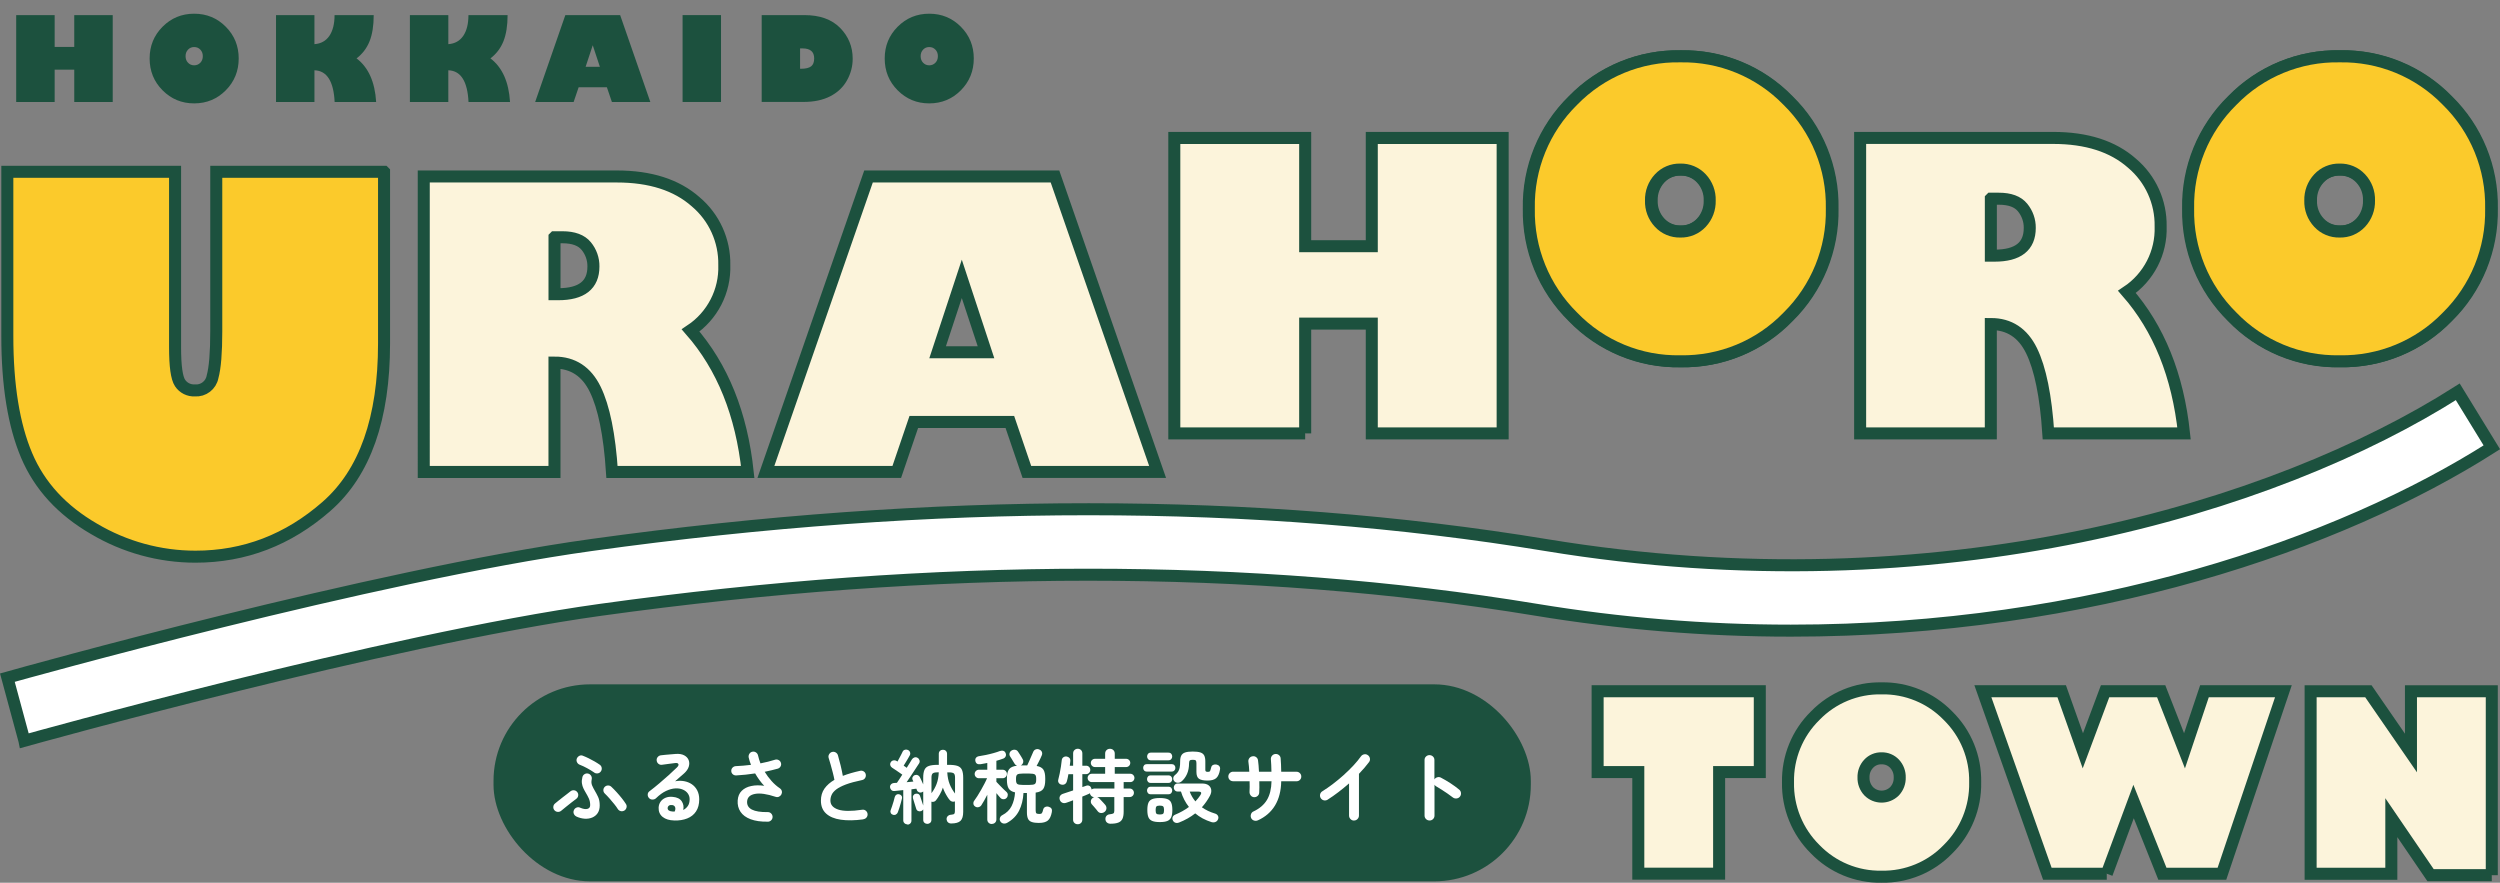 <?xml version="1.0" encoding="UTF-8"?>
<svg id="_レイヤー_2" data-name="レイヤー 2" xmlns="http://www.w3.org/2000/svg" viewBox="0 0 623.88 220.29">
  <rect x="0" y="0" width="623.88" height="220.29" fill="#808080" stroke="none"/>
  <g id="_レイヤー_1-2" data-name="レイヤー 1">
    <g>
      <rect x="1.84" width="620" height="220" fill="none"/>
      <g id="_グループ_1119" data-name="グループ 1119">
        <g id="_グループ_1071" data-name="グループ 1071">
          <path id="_パス_1313" data-name="パス 1313" d="m105.76,44.04h48.17c8.34,0,14.9,2.1,19.67,6.31,4.64,3.91,7.26,9.71,7.15,15.78.22,6.53-2.96,12.71-8.41,16.33,7.96,9.08,12.71,20.86,14.25,35.32h-33.87c-.61-9.31-2.01-16.19-4.18-20.63s-5.56-6.67-10.17-6.67v27.3h-32.62V44.04Zm32.62,15.17v14.21h.92c5.86,0,8.79-2.3,8.79-6.91.03-1.86-.61-3.66-1.79-5.1-1.19-1.46-3.18-2.2-5.94-2.2h-1.98Zm85.41,58.56h-32.66l25.61-73.73h46.53l25.61,73.73h-32.62l-4.25-12.47h-23.97l-4.25,12.47Zm10.19-29.86h12.08l-6.04-18.32-6.04,18.32Zm91.73,20.25h-32.66V34.43h32.66v27.01h16.62v-27.01h32.66v73.73h-32.66v-27.4h-16.62v27.4Zm93.77-18.01c-10.08.19-19.79-3.83-26.79-11.09-7.22-7.12-11.2-16.89-11-27.03-.2-10.11,3.78-19.86,10.99-26.94,7.02-7.23,16.72-11.23,26.79-11.04,10.09-.2,19.81,3.8,26.84,11.04,7.22,7.08,11.19,16.83,11,26.94.2,10.14-3.77,19.91-10.99,27.03-7.02,7.27-16.74,11.28-26.84,11.09Zm0-47.84c-1.97-.05-3.87.75-5.22,2.2-1.4,1.5-2.14,3.49-2.08,5.53-.07,2.05.68,4.04,2.08,5.53,1.34,1.45,3.24,2.25,5.22,2.2,1.99.06,3.91-.74,5.27-2.2,1.4-1.5,2.14-3.49,2.08-5.53.07-2.05-.68-4.04-2.08-5.53-1.36-1.46-3.28-2.26-5.27-2.2h0Zm44.72-7.89h48.17c8.34,0,14.9,2.1,19.67,6.31,4.64,3.91,7.26,9.71,7.15,15.78.22,6.53-2.96,12.71-8.41,16.33,7.96,9.08,12.71,20.86,14.25,35.32h-33.87c-.61-9.31-2.01-16.19-4.18-20.63-2.17-4.44-5.56-6.67-10.17-6.67v27.3h-32.61V34.43Zm32.62,15.17v14.21h.92c5.86,0,8.79-2.3,8.79-6.91.03-1.86-.61-3.66-1.79-5.1-1.19-1.47-3.17-2.2-5.94-2.2h-1.98Zm87.19,40.55c-10.08.19-19.79-3.83-26.79-11.09-7.22-7.12-11.2-16.89-11-27.03-.2-10.11,3.78-19.86,10.99-26.94,7.02-7.23,16.72-11.23,26.79-11.04,10.09-.2,19.81,3.8,26.84,11.04,7.22,7.08,11.2,16.83,11,26.94.2,10.14-3.77,19.91-10.99,27.03-7.02,7.26-16.74,11.28-26.84,11.09h0Zm0-47.84c-1.97-.05-3.87.75-5.22,2.2-1.4,1.5-2.14,3.49-2.08,5.53-.07,2.05.68,4.04,2.08,5.53,1.34,1.45,3.24,2.25,5.22,2.2,1.99.06,3.91-.74,5.27-2.2,1.4-1.5,2.14-3.49,2.08-5.53.07-2.05-.68-4.04-2.08-5.53-1.36-1.46-3.28-2.26-5.27-2.2h0Z" fill="#fcf4db" stroke="#1c513e" stroke-width="3"/>
          <path id="_パス_1314" data-name="パス 1314" d="m95.84,42.88v42.85c0,18.7-4.78,32.24-14.34,40.62-9.56,8.38-20.47,12.57-32.73,12.57-8.9,0-17.64-2.4-25.3-6.94-7.99-4.62-13.59-10.72-16.81-18.3-3.22-7.58-4.83-17.51-4.83-29.82v-40.99h41.86v43.78c0,4.71.41,7.68,1.24,8.92.82,1.24,2.23,1.94,3.71,1.86,2.11.16,4.01-1.3,4.4-3.38.62-2.25.93-6.04.93-11.36v-39.82h41.86Z" fill="#fbca2b" stroke="#1c513e" stroke-width="3"/>
          <path id="_パス_1315" data-name="パス 1315" d="m6.1,184.85l-4.26-15.74c3.7-1.04,91.13-25.51,145.82-33.11,85.64-11.9,165.79-11.89,238.2.03,98.05,16.14,181.8-9.18,227.48-38.25l8.5,13.85c-37.83,24.08-100.24,45.75-174.94,45.75-21.31,0-42.58-1.75-63.6-5.22-70.85-11.66-149.4-11.65-233.48.03-53.62,7.46-142.82,32.42-143.72,32.67Z" fill="#fff" stroke="#1c513e" stroke-width="3"/>
          <rect id="_長方形_5" data-name="長方形 5" x="123.16" y="170.78" width="258.86" height="49.16" rx="24.08" ry="24.08" fill="#1c513e"/>
          <g id="_ふるさと納税特設サイト" data-name="ふるさと納税特設サイト" isolation="isolate">
            <g isolation="isolate">
              <path d="m140.06,202.32c-.25.21-.55.31-.87.29-.33-.02-.61-.16-.83-.41-.21-.25-.31-.54-.28-.87.03-.33.17-.6.42-.81.24-.2.54-.44.88-.72.35-.28.71-.57,1.09-.86.38-.29.74-.57,1.08-.83.34-.26.62-.48.83-.65.27-.2.56-.28.89-.24.33.04.59.19.79.46.2.25.28.55.23.87-.05.33-.2.59-.47.79-.35.25-.76.57-1.22.93-.47.37-.93.74-1.38,1.1-.45.37-.84.69-1.16.95Zm3.79,1.44c-.29-.13-.51-.35-.64-.65-.13-.3-.13-.61,0-.91.12-.31.34-.53.65-.66.31-.13.62-.13.91.02.74.32,1.34.42,1.81.3.47-.12.7-.43.7-.94,0-.62-.11-1.16-.33-1.65-.22-.48-.46-.94-.73-1.38-.23-.37-.43-.76-.62-1.14s-.31-.81-.38-1.26c-.07-.45-.03-.98.12-1.56.08-.32.26-.57.54-.74.28-.17.58-.22.9-.14.32.08.56.26.73.54.17.28.22.59.15.92-.12.58-.08,1.08.11,1.52s.42.89.69,1.34c.28.47.55.98.81,1.54.26.56.39,1.26.39,2.09,0,.76-.17,1.39-.5,1.9-.33.5-.79.87-1.35,1.11-.57.24-1.19.34-1.88.3s-1.38-.22-2.09-.54Zm4.43-10.98c-.56-.39-1.16-.75-1.79-1.09-.63-.34-1.22-.62-1.77-.83-.31-.11-.54-.3-.7-.59s-.19-.58-.1-.89c.11-.32.31-.56.6-.73.29-.17.6-.19.9-.07.45.17.94.39,1.46.64.52.25,1.03.53,1.52.81.49.29.93.56,1.3.83.27.2.42.47.46.79.04.33-.04.63-.24.89-.2.27-.46.42-.78.46-.32.04-.62-.03-.88-.22Zm7.53,9.49c-.28.17-.58.22-.89.15-.31-.07-.57-.25-.75-.53-.21-.35-.51-.76-.88-1.22s-.77-.94-1.18-1.4c-.42-.47-.8-.88-1.16-1.22-.24-.23-.37-.5-.38-.82-.01-.32.09-.6.32-.84.23-.24.5-.36.83-.37s.61.1.85.33c.43.4.87.86,1.33,1.36.46.51.9,1.02,1.3,1.53s.74.97.99,1.38c.19.28.24.58.16.9-.08.32-.26.58-.54.76Z" fill="#fff"/>
              <path d="m168.25,204.75c-1.22-.03-2.18-.32-2.88-.88-.7-.56-1.04-1.33-1.01-2.31.03-.58.19-1.08.49-1.5.3-.43.71-.75,1.23-.97.52-.22,1.12-.3,1.79-.23,1.07.09,1.82.46,2.25,1.09.43.64.56,1.36.38,2.18.47-.23.85-.56,1.15-.99.3-.43.45-1,.45-1.7,0-.52-.15-.99-.45-1.42s-.72-.75-1.26-.98c-.54-.23-1.17-.33-1.88-.29-.71.04-1.47.25-2.29.63s-1.65.99-2.51,1.82c-.24.23-.54.34-.9.33-.36,0-.66-.14-.88-.41-.21-.25-.31-.54-.29-.87.02-.33.16-.58.41-.77.83-.63,1.66-1.29,2.49-2s1.62-1.39,2.38-2.08c.76-.68,1.42-1.3,2-1.87.36-.35.48-.64.37-.86-.11-.23-.4-.31-.87-.24-.46.05-.97.12-1.56.2s-1.13.15-1.64.22c-.32.05-.62-.02-.88-.22s-.42-.47-.46-.8c-.05-.32.02-.61.22-.87.2-.26.47-.42.8-.47.29-.04.67-.08,1.11-.12.45-.04.91-.08,1.38-.12.48-.04.88-.07,1.21-.1.87-.07,1.58.05,2.13.34.55.29.92.69,1.12,1.19.2.5.21,1.05.03,1.64-.18.59-.57,1.14-1.15,1.67-.27.23-.61.52-1.01.88-.41.36-.83.73-1.25,1.1.76-.15,1.5-.16,2.23-.03.72.13,1.37.38,1.94.77.57.39,1.02.9,1.35,1.53.33.64.5,1.38.5,2.24,0,1.22-.27,2.22-.8,3.02s-1.27,1.38-2.21,1.75c-.94.37-2.01.54-3.23.51Zm-.36-2.23h.12s.09,0,.15.01.13,0,.21-.01c.19-.44.22-.81.1-1.1-.12-.29-.36-.47-.72-.52-.32-.04-.59,0-.79.13s-.32.33-.35.61c-.01.54.41.83,1.28.88Z" fill="#fff"/>
              <path d="m191.61,205.05c-1.73.03-3.16-.18-4.3-.61-1.14-.43-1.98-1.05-2.52-1.86s-.77-1.75-.7-2.83c.07-1,.4-1.8,1.01-2.4s1.4-1,2.38-1.2c.98-.21,2.05-.22,3.23-.05-.38-.39-.76-.85-1.15-1.38-.4-.54-.77-1.1-1.11-1.71-.79.12-1.58.22-2.38.31-.8.09-1.58.15-2.34.19-.33.01-.62-.08-.86-.29-.24-.21-.37-.48-.38-.81-.01-.33.09-.62.32-.85.23-.23.51-.36.84-.37.59-.03,1.2-.07,1.84-.12.64-.05,1.27-.12,1.92-.2-.13-.32-.25-.64-.34-.95-.09-.31-.17-.62-.24-.91-.05-.32,0-.62.18-.9.17-.28.42-.45.74-.52.33-.07.64,0,.91.18.27.19.44.44.51.76.15.66.35,1.31.6,1.97.66-.13,1.29-.27,1.9-.42.61-.15,1.17-.31,1.7-.48.31-.11.61-.09.91.06.3.15.5.38.59.68.11.32.08.62-.07.9s-.39.48-.71.58c-.5.13-1.01.27-1.56.4s-1.11.26-1.7.38c.5.82,1.06,1.58,1.71,2.3.64.72,1.33,1.32,2.07,1.82.25.17.42.4.49.68.07.28.04.56-.09.82s-.33.46-.6.59c-.27.13-.54.14-.82.05-2.22-.74-3.95-.98-5.19-.74s-1.89.86-1.96,1.87c-.12,1.83,1.59,2.72,5.14,2.67.33-.01.62.1.85.33.23.23.36.52.37.85,0,.33-.11.62-.34.85s-.51.36-.84.37Z" fill="#fff"/>
              <path d="m215.45,204.47c-2.15.29-4.03.32-5.62.09-1.59-.23-2.82-.75-3.68-1.54-.86-.79-1.29-1.86-1.29-3.21,0-1.18.3-2.18.89-3.02.6-.84,1.42-1.56,2.48-2.18-.09-.52-.23-1.12-.4-1.79-.17-.67-.35-1.33-.54-2-.19-.66-.35-1.22-.5-1.68-.09-.31-.06-.61.11-.9.17-.29.4-.49.71-.58.33-.09.65-.06.93.11.29.17.48.41.57.73.23.78.45,1.62.67,2.52.22.9.4,1.77.55,2.6.64-.25,1.32-.48,2.05-.69.72-.21,1.47-.4,2.25-.57.32-.08.62-.03.9.14.28.17.45.42.52.74.07.33.01.64-.16.91-.17.27-.42.44-.74.51-1.67.35-3.03.72-4.07,1.11-1.04.4-1.84.81-2.4,1.24-.56.44-.94.88-1.14,1.34-.21.46-.31.94-.31,1.43,0,1.06.64,1.8,1.93,2.24s3.28.45,6,.05c.33-.05.63.02.89.23.26.21.41.47.45.79.04.33-.04.63-.24.89s-.47.41-.8.45Z" fill="#fff"/>
              <path d="m226.43,205.71c-.28,0-.52-.09-.72-.28s-.3-.43-.3-.74v-7.52c-.42.04-.8.08-1.16.12-.36.04-.68.07-.96.1-.35.04-.62-.03-.82-.21s-.32-.42-.36-.71c-.03-.29.06-.54.26-.75.2-.21.49-.32.86-.33.09-.01.19-.02.29-.02s.2,0,.31-.02c.16-.24.36-.54.6-.89s.49-.74.74-1.15c-.24-.17-.53-.37-.86-.6-.33-.23-.66-.44-.96-.65-.31-.21-.56-.37-.74-.49-.23-.15-.37-.35-.44-.61s-.02-.52.14-.77c.15-.24.36-.38.65-.43.29-.05.55,0,.79.15.07.03.14.07.22.14.13-.25.28-.53.45-.84.17-.31.32-.6.47-.89.15-.29.26-.52.34-.69.11-.27.3-.44.58-.52.28-.08.55-.05.82.08.24.12.4.31.48.57.08.26.05.51-.08.75-.09.19-.23.44-.42.75-.19.31-.38.63-.57.95-.19.32-.37.61-.53.86.15.09.28.19.41.28.13.09.24.18.35.26.27-.43.52-.83.75-1.2.23-.37.42-.68.55-.9.15-.24.35-.4.62-.49s.53-.06.78.09c.24.13.4.33.49.6.09.27.06.53-.09.78-.25.39-.56.85-.92,1.4-.36.54-.73,1.1-1.11,1.69-.38.58-.75,1.12-1.09,1.62.29-.03.58-.05.87-.08.29-.03.56-.05.81-.08l-.18-.4c-.11-.24-.11-.48,0-.71.11-.23.28-.4.52-.49.25-.09.5-.1.74,0s.42.25.54.49c.11.2.24.48.4.83.16.35.31.69.44.99v-1.67c0-.84.11-1.5.32-1.97.21-.47.58-.79,1.1-.97.52-.18,1.24-.27,2.15-.27h.32v-2.75c0-.31.1-.56.3-.74.2-.19.45-.28.74-.28s.52.09.72.28c.2.19.3.44.3.74v2.75h.46c.92,0,1.64.09,2.16.27.51.18.88.5,1.09.97.21.47.32,1.12.32,1.97v8.53c0,1.04-.22,1.79-.67,2.23s-1.23.66-2.34.66c-.32,0-.59-.1-.79-.29-.21-.19-.32-.45-.35-.75-.01-.33.09-.61.31-.81.22-.21.48-.32.79-.33.43-.04.7-.11.81-.22.11-.11.17-.33.17-.66v-2.45c-.21.09-.44.11-.68.05-.24-.06-.44-.18-.6-.37-.19-.21-.39-.5-.62-.86s-.44-.75-.64-1.15c-.2-.41-.35-.78-.46-1.11-.17.55-.43,1.12-.76,1.71-.33.59-.66,1.08-.96,1.46-.13.17-.31.29-.52.35-.21.06-.42.06-.62-.01v4.54c0,.31-.1.55-.3.73s-.44.27-.72.27-.52-.09-.72-.27-.3-.42-.3-.73v-2.61c-.09.17-.26.31-.5.42-.27.09-.52.09-.76-.01s-.4-.28-.48-.53c-.07-.21-.15-.49-.26-.82s-.21-.67-.31-1c-.1-.33-.18-.61-.25-.82-.07-.28-.04-.53.09-.74.13-.21.31-.35.55-.4.25-.07.49-.05.7.05.21.1.36.28.44.55.07.19.15.42.24.71.09.29.19.58.29.87.1.29.18.55.25.76v-3.51s-.08.05-.12.08c-.04.03-.09.05-.14.08-.28.13-.55.14-.8.03-.25-.11-.43-.29-.52-.53-.01-.05-.03-.11-.06-.18-.03-.07-.05-.13-.08-.18-.17.01-.36.04-.57.07-.21.03-.42.06-.65.09v7.79c0,.31-.1.55-.3.74s-.44.28-.72.28Zm-3.61-2.39c-.24-.07-.42-.21-.53-.44-.11-.23-.12-.45-.03-.68.11-.28.23-.62.36-1.01.13-.39.26-.8.38-1.21.12-.41.21-.77.28-1.06.07-.27.21-.47.42-.6.21-.13.45-.17.7-.1.25.05.45.18.58.37.13.19.17.43.1.71-.07.31-.16.67-.28,1.09s-.24.84-.37,1.24c-.13.41-.25.77-.37,1.07-.09.25-.26.44-.49.57-.23.13-.49.14-.75.05Zm9.63-5.38c.55-.74.98-1.5,1.28-2.31.31-.8.49-1.77.54-2.89h-.3c-.59,0-.99.09-1.2.26s-.32.52-.32,1.04v3.89Zm5.88.08v-3.97c0-.52-.1-.87-.3-1.04s-.6-.26-1.2-.26h-.44c.07,1.14.27,2.12.6,2.94.33.82.78,1.6,1.34,2.34Z" fill="#fff"/>
              <path d="m247.5,205.63c-.31,0-.57-.1-.79-.31-.22-.21-.33-.48-.33-.81v-6.18c-.25.5-.51.98-.77,1.44-.26.47-.5.86-.71,1.18-.16.24-.39.4-.7.48-.31.08-.6.02-.88-.18-.24-.17-.38-.4-.41-.67-.03-.27.03-.52.19-.73.24-.32.51-.72.81-1.19.3-.47.6-.98.91-1.52.31-.53.6-1.06.86-1.58.27-.51.48-.97.64-1.35h-2.03c-.29,0-.54-.1-.75-.31-.21-.21-.31-.46-.31-.75s.1-.54.31-.75c.21-.21.46-.31.75-.31h2.09v-1.69c-.28.05-.56.11-.83.16-.27.05-.55.1-.81.14-.78.12-1.22-.15-1.34-.82-.05-.31,0-.57.17-.78s.43-.35.79-.4c.48-.07,1.04-.17,1.68-.3.64-.13,1.26-.29,1.89-.46s1.15-.35,1.6-.52c.32-.11.62-.12.88-.03.27.09.45.28.56.59.11.28.1.55-.02.8-.12.25-.33.44-.62.54-.24.09-.5.18-.79.27s-.59.18-.89.27v2.23h1.57c.29,0,.54.1.75.31.21.21.31.46.31.75s-.1.55-.31.75-.46.31-.75.31h-1.57v.9c.2.21.46.49.79.83.33.34.65.67.97.98.32.31.57.55.74.69.23.2.34.44.35.72,0,.28-.08.54-.27.76-.19.23-.44.35-.75.36-.31.01-.58-.09-.79-.3-.12-.13-.27-.31-.46-.52-.19-.21-.38-.45-.58-.7v6.56c0,.33-.11.6-.33.81s-.48.31-.79.31Zm11.84-.26c-.78,0-1.39-.08-1.84-.23-.45-.15-.77-.42-.95-.8s-.28-.91-.28-1.6v-4.84h-.86c-.09,1.66-.46,3.12-1.08,4.38-.63,1.26-1.62,2.28-2.97,3.04-.29.17-.61.24-.93.19s-.59-.22-.79-.53c-.16-.25-.2-.54-.11-.85.09-.31.28-.54.57-.69,1.08-.56,1.87-1.32,2.35-2.29.48-.96.77-2.1.86-3.41-.78-.17-1.31-.5-1.6-.98-.29-.48-.43-1.18-.43-2.11v-.42c0-1,.17-1.75.52-2.24.35-.49,1.01-.79,1.99-.91-.12-.05-.23-.12-.34-.2-.11-.08-.19-.18-.26-.3-.08-.13-.19-.31-.33-.54-.14-.23-.28-.46-.42-.7s-.26-.43-.37-.58c-.16-.25-.2-.52-.13-.8.07-.28.24-.5.49-.66.29-.17.59-.24.9-.19.31.05.55.2.72.47.11.15.24.34.39.59.15.25.3.49.45.72.15.23.25.41.3.53.17.28.22.58.13.89-.09.31-.28.55-.57.69h1.6c.15-.29.32-.67.51-1.11s.38-.89.57-1.31c.19-.43.33-.75.42-.96.12-.29.33-.5.63-.61.3-.11.61-.1.91.05.29.12.5.31.61.58.11.27.11.55-.01.84-.08.2-.19.46-.34.77-.15.31-.31.64-.48.97-.17.33-.33.64-.48.92.83.15,1.39.46,1.7.94.3.48.45,1.2.45,2.15v.42c0,.99-.16,1.73-.49,2.22s-.96.8-1.9.93v4.39c0,.4.06.66.18.77.12.11.38.17.78.17.28,0,.48-.07.59-.21.11-.14.22-.42.31-.83.07-.33.24-.57.51-.7.27-.13.57-.15.89-.06.66.19.92.63.78,1.32-.19,1.02-.52,1.72-1,2.12-.48.39-1.2.59-2.17.59Zm-4.09-9.49h1.61c.72,0,1.19-.08,1.4-.24.21-.16.32-.49.32-.98v-.42c0-.48-.11-.8-.32-.96-.21-.16-.68-.24-1.4-.24h-1.61c-.71,0-1.17.08-1.38.24s-.32.48-.32.96v.42c0,.5.11.82.32.98s.68.24,1.38.24Z" fill="#fff"/>
              <path d="m268.95,205.69c-.32,0-.6-.1-.82-.31-.23-.21-.34-.49-.34-.83v-4.84c-.32.12-.62.23-.9.34-.28.11-.53.19-.74.26-.41.15-.77.15-1.07,0-.3-.15-.5-.39-.61-.72-.11-.35-.09-.66.06-.93.15-.27.41-.47.8-.59.67-.21,1.49-.49,2.47-.82v-4.05h-1.18c-.05.33-.11.66-.18.96-.07.31-.13.58-.2.8-.09.33-.26.58-.5.72-.24.15-.53.19-.86.12-.28-.05-.51-.2-.67-.44-.17-.24-.2-.52-.11-.84.12-.43.24-.93.35-1.5.11-.57.22-1.15.31-1.74.09-.59.16-1.11.2-1.56.03-.32.16-.56.39-.73.23-.17.5-.24.79-.21.31.04.55.16.73.35.18.19.26.47.23.81-.01.17-.03.35-.06.54-.03.19-.05.39-.08.6h.84v-3.07c0-.35.11-.63.34-.84.23-.21.5-.32.82-.32s.59.11.81.32c.22.21.33.5.33.84v3.07h.94c.29,0,.54.1.74.3s.3.45.3.74-.1.55-.3.75c-.2.21-.45.31-.74.31h-.94v3.23c.19-.07.36-.12.51-.17s.3-.1.43-.15c.27-.11.52-.11.77,0,.25.1.42.3.51.61.03.05.05.11.06.16.01.05.02.11.02.16.2-.16.42-.24.66-.24h5.04v-1.61h-5.64c-.29,0-.54-.1-.74-.3s-.3-.45-.3-.74.1-.52.3-.73.45-.31.74-.31h3.33v-1.67h-2.53c-.29,0-.54-.1-.74-.3-.2-.2-.3-.45-.3-.74s.1-.52.3-.72.45-.3.74-.3h2.53v-1.3c0-.36.12-.65.35-.87.23-.22.52-.33.85-.33s.62.11.85.33c.23.22.35.51.35.87v1.3h2.83c.29,0,.54.1.74.3s.3.44.3.72-.1.54-.3.74c-.2.2-.45.3-.74.3h-2.83v1.67h3.87c.29,0,.54.1.74.31.2.21.3.45.3.73s-.1.54-.3.74c-.2.2-.45.3-.74.3h-1.65v1.61h1.52c.29,0,.54.1.74.31s.3.46.3.75-.1.55-.3.75c-.2.21-.45.31-.74.31h-1.52v3.65c0,.76-.1,1.36-.31,1.8-.21.43-.55.75-1.03.93-.48.19-1.14.28-1.97.28-.33,0-.62-.1-.86-.3s-.37-.49-.38-.86c-.01-.33.08-.61.29-.83.21-.22.48-.34.81-.37.48-.05.79-.13.92-.24.13-.11.2-.32.2-.64v-3.41h-4.29c.2.07.37.17.52.32.11.11.26.26.45.47.19.21.39.42.59.63s.35.39.46.52c.23.28.33.59.3.91-.03.33-.17.61-.44.83-.25.21-.55.31-.88.3-.33-.01-.61-.15-.82-.4-.09-.13-.24-.31-.43-.54s-.39-.45-.58-.68c-.19-.23-.34-.39-.45-.5-.21-.23-.31-.5-.29-.81s.15-.57.39-.77c.12-.12.28-.21.48-.28h-.04c-.28,0-.52-.09-.72-.28s-.31-.41-.34-.68c-.04.03-.09.06-.14.09-.05.03-.11.06-.18.09-.2.09-.44.2-.71.31-.27.11-.57.23-.87.35v5.76c0,.35-.11.63-.33.83-.22.21-.49.31-.81.31Z" fill="#fff"/>
              <path d="m286.2,192.55c-.29,0-.52-.09-.68-.27-.16-.18-.24-.4-.24-.65,0-.27.08-.49.24-.67s.39-.27.68-.27h6.2c.28,0,.5.09.67.27.17.18.25.4.25.67s-.08.47-.25.65c-.17.18-.39.27-.67.27h-6.2Zm.96,2.83c-.29,0-.52-.09-.68-.28-.16-.19-.24-.41-.24-.66s.08-.47.24-.66c.16-.19.39-.28.68-.28h4.43c.29,0,.52.09.69.28.17.19.25.41.25.66s-.08.48-.25.66c-.17.19-.4.28-.69.28h-4.43Zm0,2.83c-.29,0-.52-.09-.68-.28-.16-.19-.24-.41-.24-.66s.08-.47.24-.66c.16-.19.39-.28.68-.28h4.43c.29,0,.52.09.69.28.17.19.25.41.25.66s-.08.48-.25.66c-.17.19-.4.28-.69.28h-4.43Zm.04-8.47c-.29,0-.52-.1-.69-.29s-.25-.42-.25-.67c0-.27.08-.49.25-.68.17-.19.4-.28.69-.28h4.37c.31,0,.54.09.71.28.17.19.25.41.25.68s-.08.48-.25.67c-.17.19-.4.29-.71.29h-4.37Zm2.23,15.41c-.8,0-1.43-.09-1.89-.28-.46-.19-.77-.5-.95-.93s-.27-1.03-.27-1.8.09-1.38.27-1.81.5-.73.95-.91c.45-.18,1.08-.27,1.89-.27s1.45.09,1.9.27.77.48.95.91c.19.43.28,1.03.28,1.81s-.09,1.36-.28,1.8c-.19.43-.51.75-.95.93-.45.19-1.08.28-1.9.28Zm0-1.89c.44,0,.73-.07.86-.22.13-.15.2-.45.2-.9,0-.43-.07-.72-.2-.87s-.42-.23-.86-.23-.73.08-.85.23-.19.44-.19.87c0,.45.06.76.19.9.13.15.41.22.85.22Zm4.78,2.01c-.33.13-.65.14-.93.03-.29-.11-.49-.32-.61-.61-.12-.28-.13-.55-.02-.81.11-.26.32-.46.64-.59,1.26-.52,2.39-1.16,3.41-1.91-.9-1.14-1.56-2.42-1.99-3.85h-.82c-.29,0-.53-.1-.71-.3-.18-.2-.27-.43-.27-.7s.09-.5.27-.7c.18-.2.42-.3.71-.3h6.1c.68,0,1.21.14,1.6.43.38.29.6.67.67,1.13.07.47-.04.97-.32,1.5-.55,1.03-1.22,1.99-2.01,2.87.47.33.97.63,1.52.89.54.26,1.12.48,1.74.67.33.09.58.27.73.53s.18.54.07.83c-.11.33-.31.58-.62.72-.31.15-.66.17-1.04.06-.8-.25-1.54-.57-2.22-.93-.68-.37-1.29-.79-1.84-1.25-1.16.92-2.52,1.69-4.05,2.29Zm.6-10.23c-.25.2-.55.3-.88.3s-.62-.11-.84-.34c-.21-.23-.31-.49-.3-.79.01-.3.14-.55.38-.75.35-.28.62-.56.81-.85.19-.29.33-.63.41-1.03.08-.4.12-.92.12-1.57s.09-1.1.28-1.46c.19-.36.51-.62.96-.77s1.09-.23,1.91-.23,1.45.08,1.91.23c.45.15.77.41.95.77s.27.86.27,1.48v2.11c0,.19.05.31.15.38.1.07.27.1.51.1.27,0,.44-.07.52-.21.08-.14.17-.44.28-.89.07-.31.23-.52.5-.64.27-.12.56-.15.86-.08s.54.21.7.43c.16.22.21.51.14.85-.17,1.02-.5,1.72-.96,2.12-.47.39-1.18.59-2.13.59-1.02,0-1.74-.15-2.16-.45-.42-.3-.63-.87-.63-1.72v-2.17c0-.35-.06-.57-.17-.68-.11-.11-.36-.16-.73-.16s-.62.05-.74.16c-.12.11-.19.33-.2.68,0,1.04-.17,1.95-.52,2.72-.35.77-.82,1.39-1.4,1.88Zm3.51,4.94c.24-.25.47-.51.68-.78.21-.27.41-.53.58-.8.36-.57.18-.86-.54-.86h-2.15c.32.88.8,1.7,1.42,2.45Z" fill="#fff"/>
              <path d="m313.86,204.73c-.31.13-.62.14-.94.03-.32-.11-.56-.32-.7-.63-.13-.31-.14-.62-.03-.95.11-.33.32-.56.63-.69,1.51-.71,2.63-1.67,3.35-2.87.72-1.2,1.1-2.76,1.14-4.66h-3.05c.01.54.02,1.04.02,1.52s-.01.92-.04,1.3c-.01.35-.15.63-.4.85-.25.22-.56.32-.9.31-.33-.03-.61-.17-.82-.43-.21-.26-.31-.56-.3-.89.03-.36.04-.77.04-1.23s0-.94-.02-1.43h-4.11c-.33,0-.62-.11-.85-.34-.23-.23-.35-.51-.35-.84s.12-.62.35-.85c.23-.23.52-.35.85-.35h4.03c-.03-.47-.06-.91-.09-1.33-.03-.42-.08-.79-.13-1.11-.05-.33.02-.64.21-.91.19-.27.46-.44.79-.49.35-.07.66,0,.93.2.27.2.43.47.47.8.05.37.1.81.14,1.29.04.49.07,1.01.1,1.56h3.11c-.01-.57-.03-1.13-.05-1.68-.02-.54-.05-1.01-.09-1.41-.03-.35.07-.65.29-.91.22-.26.5-.4.83-.43.35-.03.65.07.91.29s.4.5.41.85c.04.41.07.91.09,1.49.02.58.04,1.18.05,1.8h3.81c.33,0,.62.12.85.35s.35.52.35.85-.12.62-.35.84c-.23.23-.52.34-.85.34h-3.81c-.04,2.38-.56,4.39-1.54,6.03-.99,1.64-2.44,2.89-4.33,3.74Z" fill="#fff"/>
              <path d="m337.88,204.77c-.33,0-.62-.12-.86-.37s-.36-.54-.36-.87v-8.03c-.86.75-1.74,1.47-2.65,2.17-.91.7-1.82,1.33-2.73,1.91-.29.17-.61.22-.93.14-.33-.08-.58-.27-.77-.56-.17-.29-.22-.61-.14-.94.08-.33.27-.59.56-.76.84-.52,1.72-1.13,2.64-1.83.92-.7,1.81-1.44,2.69-2.23.88-.79,1.69-1.58,2.43-2.38.74-.8,1.36-1.55,1.86-2.26.2-.28.47-.45.8-.52s.64,0,.92.2c.28.19.45.45.52.79.07.34,0,.65-.2.93-.7.94-1.54,1.92-2.53,2.95v10.41c0,.33-.12.63-.36.87-.24.25-.54.37-.88.37Z" fill="#fff"/>
              <path d="m356.72,204.75c-.33,0-.62-.12-.86-.36-.24-.24-.36-.53-.36-.86v-13.87c0-.35.12-.64.36-.87s.53-.35.86-.35.64.12.88.35.36.52.36.87v4.84c.17-.27.41-.44.72-.53.31-.09.61-.06.9.09.79.41,1.6.89,2.42,1.42.82.54,1.54,1.06,2.14,1.57.27.21.42.5.45.85.03.35-.06.67-.29.93-.21.25-.5.4-.84.43-.35.03-.66-.06-.92-.27-.38-.29-.81-.61-1.29-.94-.49-.33-.98-.66-1.46-.97-.49-.31-.93-.59-1.33-.81-.21-.12-.38-.27-.48-.44v7.71c0,.33-.12.62-.36.86-.24.24-.54.36-.88.36Z" fill="#fff"/>
            </g>
          </g>
          <g id="HOKKAIDO" isolation="isolate">
            <g isolation="isolate">
              <path d="m13.64,25.45H4.04V3.77h9.6v7.94h4.89V3.77h9.6v21.68h-9.6v-8.06h-4.89v8.06Z" fill="#1c513e"/>
              <path d="m48.45,25.8c-3.1,0-5.72-1.09-7.88-3.26s-3.23-4.82-3.23-7.95,1.08-5.76,3.23-7.92c2.15-2.16,4.78-3.25,7.88-3.25s5.74,1.08,7.89,3.25c2.15,2.16,3.23,4.8,3.23,7.92s-1.08,5.78-3.23,7.95-4.79,3.26-7.89,3.26Zm0-14.06c-.62,0-1.13.22-1.53.65-.41.43-.61.97-.61,1.63s.2,1.2.61,1.63.92.65,1.53.65,1.14-.22,1.55-.65.61-.97.61-1.63-.2-1.2-.61-1.63c-.41-.43-.92-.65-1.55-.65Z" fill="#1c513e"/>
              <path d="m78.47,3.77v7.25c1.64-.12,2.88-.82,3.74-2.09.85-1.27,1.28-2.99,1.28-5.16h9.77c0,2.64-.35,4.82-1.04,6.54s-1.77,3.14-3.24,4.26c2.96,2.25,4.58,5.88,4.89,10.88h-10.36c-.25-5.17-1.93-7.81-5.04-7.91v7.91h-9.59V3.77h9.59Z" fill="#1c513e"/>
              <path d="m111.88,3.77v7.25c1.64-.12,2.88-.82,3.74-2.09.85-1.27,1.28-2.99,1.28-5.16h9.77c0,2.64-.35,4.82-1.04,6.54s-1.77,3.14-3.24,4.26c2.96,2.25,4.58,5.88,4.89,10.88h-10.36c-.25-5.17-1.93-7.81-5.04-7.91v7.91h-9.59V3.77h9.59Z" fill="#1c513e"/>
              <path d="m143.15,25.45h-9.6l7.53-21.68h13.68l7.53,21.68h-9.59l-1.25-3.67h-7.05l-1.25,3.67Zm3-8.78h3.55l-1.78-5.38-1.78,5.38Z" fill="#1c513e"/>
              <path d="m170.34,25.45V3.77h9.59v21.68h-9.59Z" fill="#1c513e"/>
              <path d="m190.07,3.77h10.67c3.85,0,6.81,1.06,8.91,3.19,2.09,2.13,3.14,4.69,3.14,7.69,0,1.91-.48,3.72-1.43,5.42-.95,1.7-2.35,3.02-4.18,3.96s-4.06,1.41-6.66,1.41h-10.44V3.77Zm9.59,8.3v5.09h.24c1.16,0,1.99-.2,2.51-.6.52-.4.77-1.06.77-1.98,0-1.67-.97-2.5-2.91-2.5h-.61Z" fill="#1c513e"/>
              <path d="m231.89,25.8c-3.1,0-5.72-1.09-7.88-3.26s-3.23-4.82-3.23-7.95,1.08-5.76,3.23-7.92c2.15-2.16,4.78-3.25,7.88-3.25s5.74,1.08,7.89,3.25c2.15,2.16,3.23,4.8,3.23,7.92s-1.08,5.78-3.23,7.95-4.79,3.26-7.89,3.26Zm0-14.06c-.62,0-1.13.22-1.53.65-.41.43-.61.97-.61,1.63s.2,1.2.61,1.63.92.65,1.53.65,1.14-.22,1.55-.65.61-.97.61-1.63-.2-1.2-.61-1.63c-.41-.43-.92-.65-1.55-.65Z" fill="#1c513e"/>
            </g>
          </g>
          <path id="_パス_1315-2" data-name="パス 1315-2" d="m398.69,192.67v-20.17h40.47v20.17h-10.15v25.36h-20.17v-25.36h-10.15Zm70.85,26.11c-6.23.11-12.22-2.37-16.55-6.85-4.46-4.4-6.91-10.44-6.79-16.7-.12-6.24,2.33-12.26,6.79-16.63,4.33-4.47,10.33-6.94,16.55-6.82,6.23-.12,12.24,2.35,16.58,6.82,4.46,4.37,6.91,10.39,6.79,16.63.12,6.26-2.33,12.3-6.79,16.7-4.33,4.49-10.34,6.97-16.58,6.85Zm0-29.54c-1.22-.03-2.39.46-3.22,1.36-.86.92-1.32,2.15-1.28,3.42-.04,1.26.42,2.49,1.28,3.42,1.76,1.79,4.63,1.81,6.42.06.02-.02.04-.04.06-.06.86-.92,1.32-2.15,1.28-3.42.04-1.26-.42-2.49-1.28-3.42-.84-.9-2.02-1.39-3.25-1.36h0Zm56.21,28.8h-14.83l-16.09-45.54h19.67l5.28,14.86,5.55-14.86h14l5.82,14.86,4.98-14.86h19.7l-15.34,45.54h-14.86l-7.19-18.02-6.69,18.02Zm96.08.36h-15.28l-9.79-14.35v14h-20.14v-45.54h14.42l10.62,15.4v-15.4h20.17v45.9Z" fill="#fcf4db" stroke="#1c513e" stroke-width="3"/>
        </g>
        <path id="_パス_2172" data-name="パス 2172" d="m419.31,90.16c-10.08.19-19.79-3.83-26.79-11.09-7.22-7.12-11.2-16.89-11-27.03-.2-10.11,3.78-19.86,10.99-26.94,7.02-7.23,16.72-11.23,26.79-11.04,10.09-.2,19.81,3.8,26.84,11.04,7.22,7.08,11.19,16.83,11,26.94.2,10.14-3.77,19.91-10.99,27.03-7.02,7.27-16.74,11.28-26.84,11.09Zm0-47.84c-1.97-.05-3.87.75-5.22,2.2-1.4,1.5-2.14,3.49-2.08,5.53-.07,2.05.68,4.04,2.08,5.53,1.34,1.45,3.24,2.25,5.22,2.2,1.99.06,3.91-.74,5.27-2.2,1.4-1.5,2.14-3.49,2.08-5.53.07-2.05-.68-4.04-2.08-5.53-1.36-1.46-3.28-2.26-5.27-2.2h0Zm164.53,47.84c-10.08.19-19.79-3.83-26.79-11.09-7.22-7.12-11.2-16.89-11-27.03-.2-10.11,3.78-19.86,10.99-26.94,7.02-7.23,16.72-11.23,26.79-11.04,10.09-.2,19.81,3.8,26.84,11.04,7.22,7.08,11.2,16.83,11,26.94.2,10.14-3.77,19.91-10.99,27.03-7.02,7.26-16.74,11.28-26.84,11.09Zm0-47.84c-1.97-.05-3.87.75-5.22,2.2-1.4,1.5-2.14,3.49-2.08,5.53-.07,2.05.68,4.04,2.08,5.53,1.34,1.45,3.24,2.25,5.22,2.2,1.99.06,3.91-.74,5.27-2.2,1.4-1.5,2.14-3.49,2.08-5.53.07-2.05-.68-4.04-2.08-5.53-1.36-1.46-3.28-2.26-5.27-2.2h0Z" fill="#fbca2b" stroke="#1c513e" stroke-width="3"/>
      </g>
    </g>
  </g>
</svg>